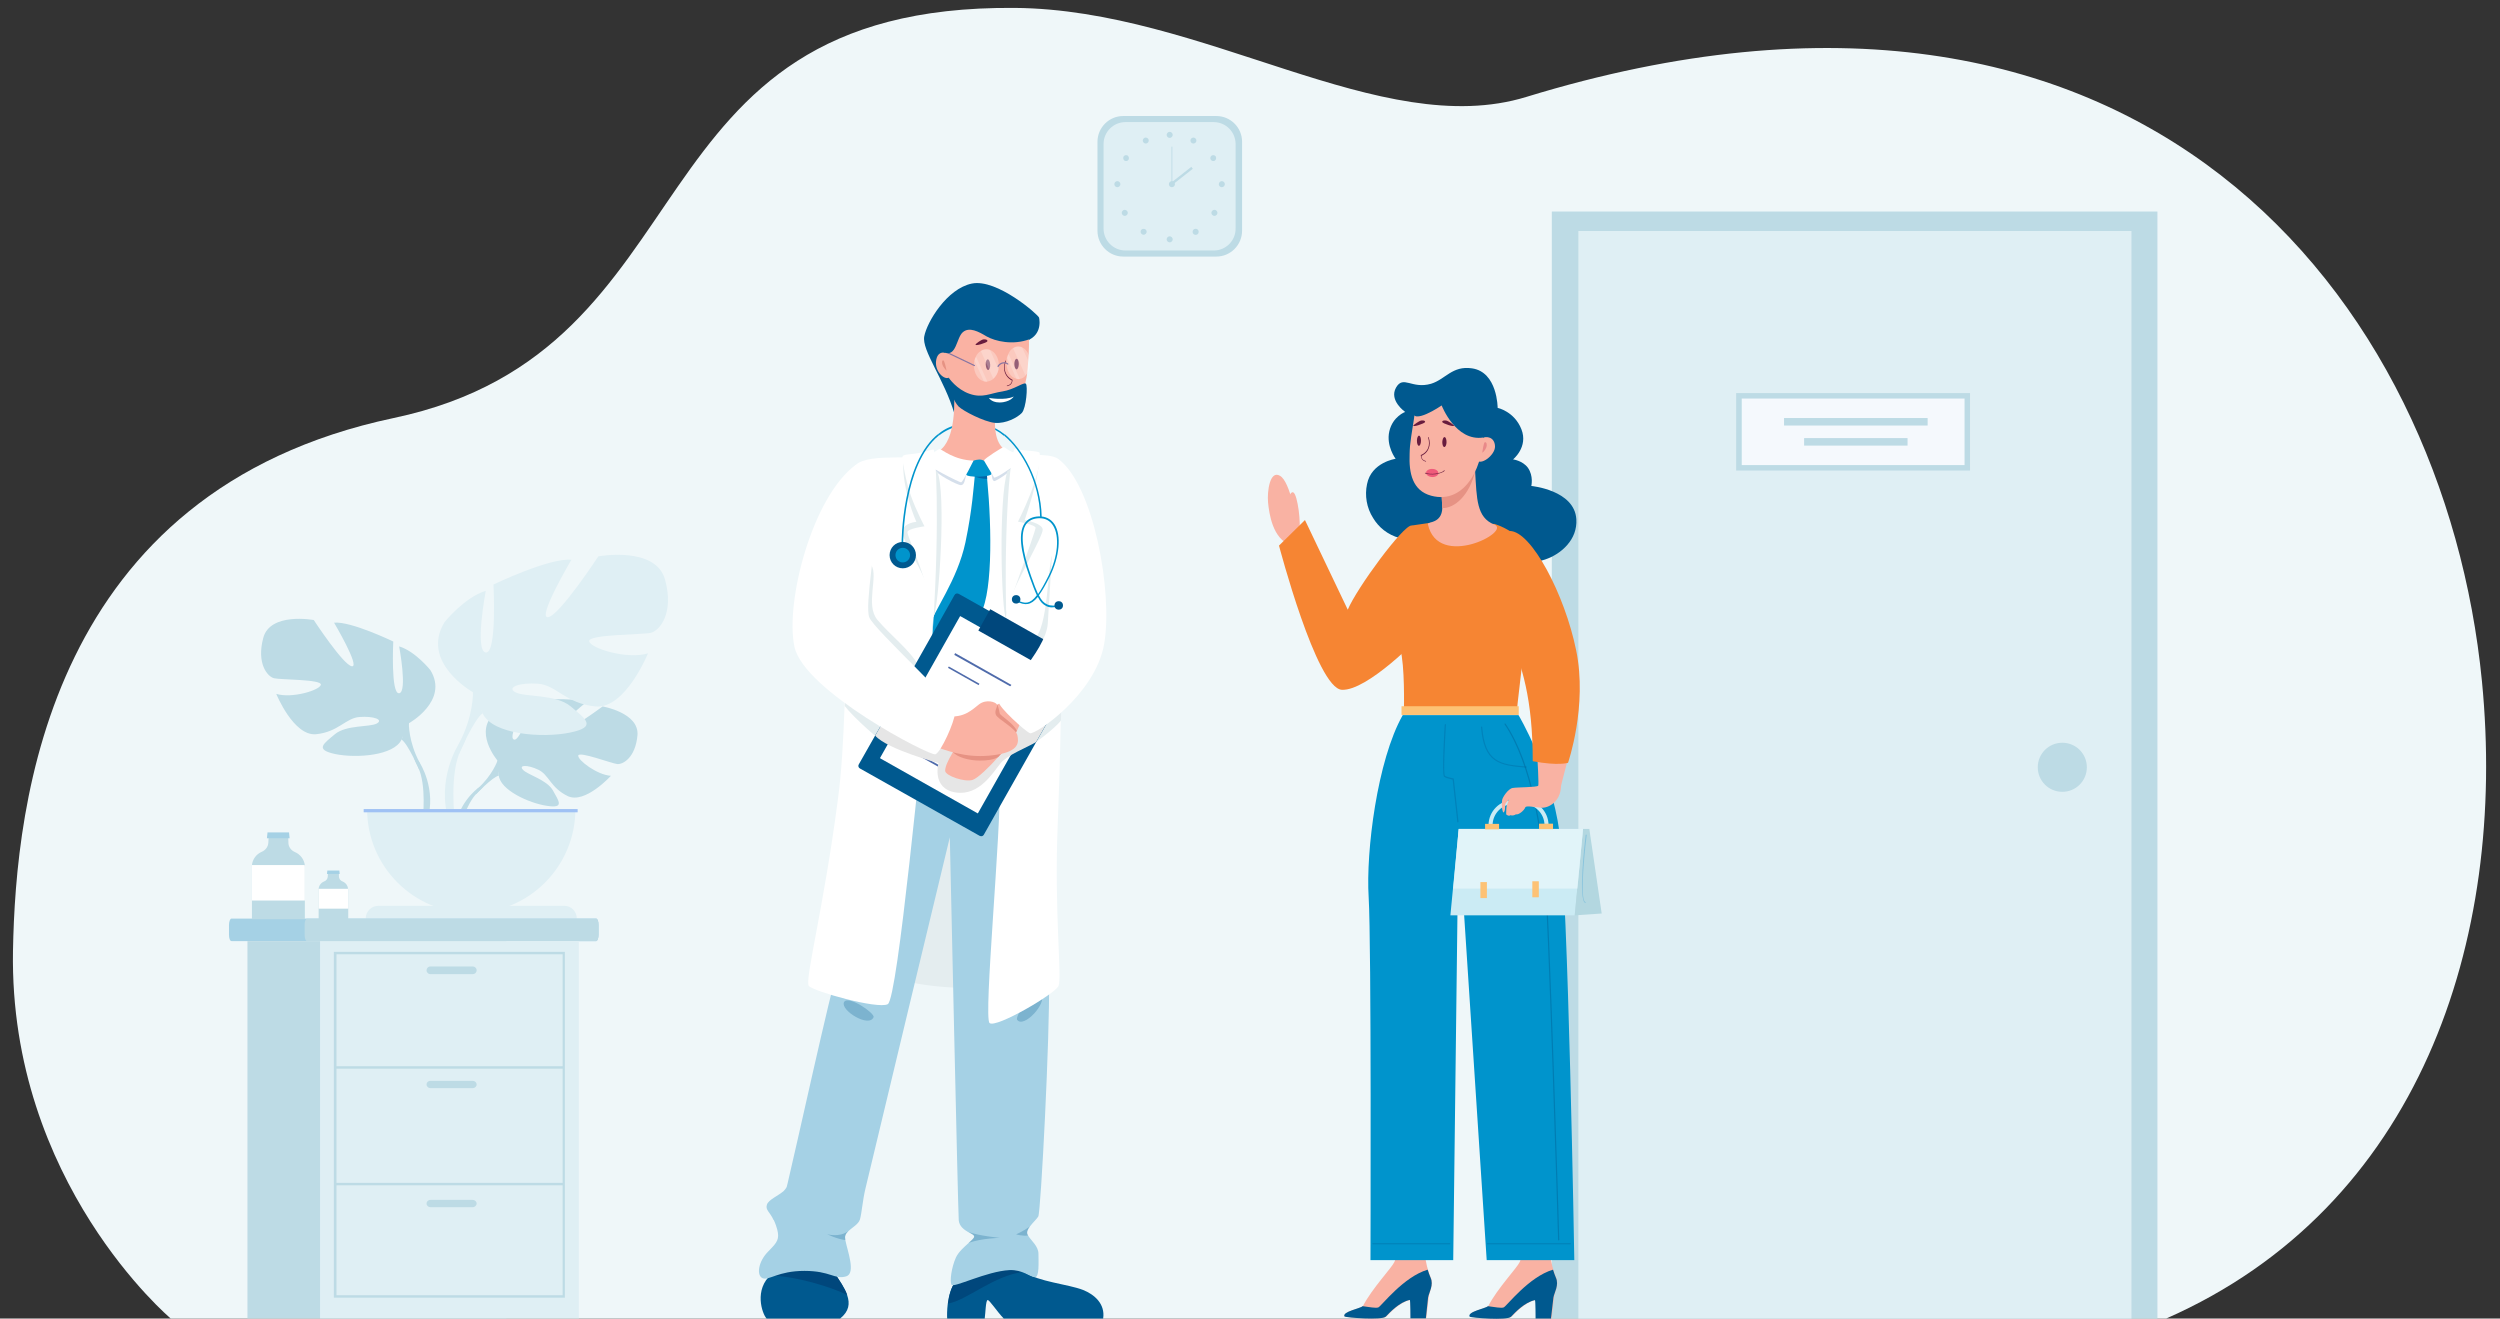 <?xml version="1.0" encoding="utf-8"?>
<!-- Generator: Adobe Illustrator 25.2.0, SVG Export Plug-In . SVG Version: 6.00 Build 0)  -->
<svg version="1.1" id="Layer_1" xmlns="http://www.w3.org/2000/svg" xmlns:xlink="http://www.w3.org/1999/xlink" x="0px" y="0px"
	 viewBox="0 0 1232.6 650.1" style="enable-background:new 0 0 1232.6 650.1;" xml:space="preserve">
<rect x="0" y="0" width="1232.6" height="650.1" fill="#333333" stroke="none"/>
<style type="text/css">
	.st0{fill:#EFF7F9;}
	.st1{fill:#BDDBE5;}
	.st2{fill:#DFEFF4;}
	.st3{fill:#9FC1F4;}
	.st4{fill:#A5D1E5;}
	.st5{fill:#FFFFFF;}
	.st6{fill:#F5F9FD;}
	.st7{fill:#F9B2A3;}
	.st8{fill:#00598F;}
	.st9{fill:#F68533;}
	.st10{fill:#FDC275;}
	.st11{fill:#0094CC;}
	.st12{opacity:0.3;fill:#00497A;enable-background:new    ;}
	.st13{opacity:0.3;fill:#00598F;enable-background:new    ;}
	.st14{fill:#CBEBF4;}
	.st15{fill:#B3D7E0;}
	.st16{opacity:0.5;fill:#5DB1DB;enable-background:new    ;}
	.st17{fill:#E1F4F9;}
	.st18{fill:#E69284;}
	.st19{fill:#681C3E;}
	.st20{fill:#F05B7B;}
	.st21{fill:#E98989;}
	.st22{fill:#FAB2A3;}
	.st23{fill:#681B3D;}
	.st24{fill:#E4EDEF;}
	.st25{fill:#1F0056;}
	.st26{fill:#00477C;}
	.st27{fill:#0464A5;}
	.st28{fill:#D5DFEB;}
	.st29{opacity:0.25;fill:#00598F;enable-background:new    ;}
	.st30{fill:#4F6BAB;}
	.st31{fill:#E6E6E6;}
	.st32{fill:#E69283;}
	.st33{opacity:0.3;fill:#FFFFFF;enable-background:new    ;}
	.st34{fill:#8575A3;}
	.st35{opacity:0.2;fill:#FFFFFF;enable-background:new    ;}
</style>
<g id="Layer_2_1_">
</g>
<g id="Layer_1_1_">
	<g>
		<path class="st0" d="M1068,650.1H84.2c0,0-79.7-67.1-77.8-181.2C7.7,396,23.9,242.1,194.1,206.1C353.7,172.4,306.4,2.3,500.2,3.9
			c93.2,0.7,180.5,65.9,252.3,43.9c303.3-93,452.8,99.9,471.2,288.1C1236.2,464,1192.7,595.2,1068,650.1z"/>
		<g>
			<path class="st1" d="M599.7,126.5h-45.9c-7,0-12.7-5.7-12.7-12.7V69.9c0-7,5.7-12.7,12.7-12.7h45.9c7,0,12.7,5.7,12.7,12.7v43.8
				C612.4,120.8,606.7,126.5,599.7,126.5z"/>
			<path class="st2" d="M598.5,123.5h-43.6c-6,0-10.8-4.9-10.8-10.8V71c0-6,4.9-10.8,10.8-10.8h43.5c6,0,10.8,4.9,10.8,10.8v41.6
				C609.3,118.6,604.4,123.5,598.5,123.5z"/>
			<g>
				<g>
					<path class="st1" d="M575.2,66.5c0-0.8,0.7-1.5,1.5-1.5s1.5,0.7,1.5,1.5s-0.7,1.5-1.5,1.5S575.2,67.3,575.2,66.5z"/>
					<path class="st1" d="M587.1,68.6c0.4-0.7,1.3-1,2-0.6s1,1.3,0.6,2c-0.4,0.7-1.3,1-2,0.6C587,70.2,586.7,69.3,587.1,68.6z"/>
					<path class="st1" d="M597.4,76.7c0.7-0.4,1.6-0.2,2,0.4c0.4,0.7,0.2,1.6-0.4,2.1c-0.7,0.4-1.6,0.2-2-0.4
						C596.5,78.1,596.7,77.2,597.4,76.7z"/>
					<path class="st1" d="M602.4,89.3c0.8,0,1.5,0.7,1.5,1.5s-0.7,1.5-1.5,1.5s-1.5-0.7-1.5-1.5C601,90,601.6,89.3,602.4,89.3z"/>
					<path class="st1" d="M599.8,103.9c0.6,0.6,0.6,1.5,0,2.1c-0.6,0.6-1.5,0.6-2.1,0s-0.6-1.5,0-2.1
						C598.3,103.3,599.3,103.3,599.8,103.9z"/>
					<circle class="st1" cx="589.5" cy="114.3" r="1.5"/>
					<path class="st1" d="M575.2,118c0-0.8,0.7-1.5,1.5-1.5s1.5,0.7,1.5,1.5s-0.7,1.5-1.5,1.5S575.2,118.8,575.2,118z"/>
				</g>
				<g>
					<path class="st1" d="M566.2,68.6c-0.4-0.7-1.3-1-2-0.6s-1,1.3-0.6,2c0.4,0.7,1.3,1,2,0.6C566.3,70.2,566.6,69.3,566.2,68.6z"/>
					<path class="st1" d="M556,76.7c-0.7-0.4-1.6-0.2-2,0.4c-0.4,0.7-0.2,1.6,0.4,2.1c0.7,0.4,1.6,0.2,2-0.4
						C556.8,78.1,556.6,77.2,556,76.7z"/>
					<path class="st1" d="M550.9,89.3c-0.8,0-1.5,0.7-1.5,1.5s0.7,1.5,1.5,1.5s1.5-0.7,1.5-1.5C552.4,90,551.7,89.3,550.9,89.3z"/>
					<path class="st1" d="M553.5,103.9c-0.6,0.6-0.6,1.5,0,2.1c0.6,0.6,1.5,0.6,2.1,0s0.6-1.5,0-2.1
						C555,103.3,554,103.3,553.5,103.9z"/>
					<path class="st1" d="M562.8,113.2c-0.6,0.6-0.6,1.5,0,2.1c0.6,0.6,1.5,0.6,2.1,0s0.6-1.5,0-2.1
						C564.3,112.7,563.3,112.7,562.8,113.2z"/>
				</g>
			</g>
			<g>
				<path class="st1" d="M576.3,90.8c0-0.8,0.7-1.5,1.5-1.5s1.5,0.7,1.5,1.5s-0.7,1.5-1.5,1.5C576.9,92.3,576.3,91.6,576.3,90.8z"/>
				<g>
					<rect x="577.6" y="72.3" class="st1" width="0.4" height="18.5"/>
				</g>
				<g>
					
						<rect x="576.3" y="86.3" transform="matrix(0.787 -0.618 0.618 0.787 70.65 378.224)" class="st1" width="12.5" height="1.2"/>
				</g>
			</g>
		</g>
		<g>
			<g>
				<path class="st1" d="M245.3,375c0,0-12.5-14.6-0.8-23.8c0,0,8.6-5.2,15.5-4.8c0,0-9.9,16.6-6.7,18.2s9.7-19.3,9.7-19.3
					s19.5-1.9,25.8,1.1c0,0-16.7,13.6-13.2,14.5s21.5-12.6,21.5-12.6s18.1,3.1,17.2,14.2c-1,11.1-7.2,14.5-10,14.2
					c-2.8-0.3-18.8-6.4-19.2-4.2s9.3,9.6,16.1,10c0,0-12.8,14.1-21.3,10c-8.5-4.1-9.2-10.5-14.5-13s-9.8-2.4-7.6,0
					c2.2,2.5,11.8,4.9,14.8,10.2c3,5.4,5.8,9-3,7.6c-8.8-1.3-23.1-7.8-23.7-15.1C245.3,375,245.3,375,245.3,375z"/>
				<g>
					<path class="st1" d="M305.5,362.8c0,0-49.3-1.9-60.2,12.2c0,0-2.4,7.2-9.8,13.8l-1.1,3.1c0,0,8.5-9,11.6-9.5
						C245.9,382.3,241.1,364.9,305.5,362.8z"/>
					<path class="st1" d="M235.5,388.7c0,0-10.6,7.8-11.3,21.8l1.9,0.2c0,0,3.4-14.5,9.5-20.1C241.7,384.9,235.5,388.7,235.5,388.7z
						"/>
				</g>
			</g>
			<g>
				<path class="st1" d="M201.6,356.6c0,0,19.9-11.1,10.6-26.2c0,0-7.4-9.3-15.4-11.7c0,0,4.2,22.5,0,23.1s-2.9-25.5-2.9-25.5
					s-20.9-10.1-29.2-9.3c0,0,13,22,8.8,21.5s-18.8-22.8-18.8-22.8s-21.5-4-24.9,8.8c-3.4,12.7,2.1,19.1,5.3,19.9
					c3.2,0.8,23.6,0.5,23.1,3.2s-14.3,6.9-22,4.5c0,0,8.5,20.9,19.6,19.9c11.1-1.1,14.6-8,21.5-8.5s11.9,1.3,8.5,3.2
					c-3.4,1.9-15.1,0.6-20.7,5.3s-10.1,7.6,0.3,9.8c10.3,2.1,28.9,0.8,32.6-7.2C201.6,356.6,201.6,356.6,201.6,356.6z"/>
				<g>
					<path class="st1" d="M139.6,318.4c0,0,55.7,18,62,38.2c0,0-0.3,9,5.3,19.4v4c0,0-5.8-13.5-9-15.4
						C197.9,364.6,210.4,347.1,139.6,318.4z"/>
					<path class="st1" d="M206.9,376c0,0,8.6,13,3.7,28.9l-2.2-0.6c0,0,2.1-17.5-2.4-26.3C201.5,369.2,206.9,376,206.9,376z"/>
				</g>
			</g>
			<g>
				<path class="st2" d="M233.2,341.3c0,0-26.2-14.7-14-34.6c0,0,9.8-12.2,20.3-15.4c0,0-5.6,29.7,0,30.4c5.6,0.7,3.8-33.5,3.8-33.5
					s27.6-13.3,38.4-12.2c0,0-17.1,29-11.5,28.3c5.6-0.7,24.8-30,24.8-30s28.3-5.2,32.9,11.5s-2.8,25.2-7,26.2s-31.1,0.7-30.4,4.2
					s18.9,9.1,29,5.9c0,0-11.2,27.6-25.9,26.2c-14.7-1.4-19.2-10.5-28.3-11.2c-9.1-0.7-15.7,1.8-11.2,4.2c4.5,2.5,19.9,0.8,27.3,7
					c7.3,6.2,13.3,10.1-0.4,12.9c-13.6,2.8-38.1,1-43-9.4C233.2,341.3,233.2,341.3,233.2,341.3z"/>
				<g>
					<path class="st2" d="M315,290.9c0,0-73.4,23.8-81.8,50.3c0,0,0.4,11.9-7,25.5v5.2c0,0,7.7-17.8,11.9-20.3
						C238.1,351.8,221.7,328.7,315,290.9z"/>
					<path class="st2" d="M226.2,366.8c0,0-11.3,17.2-4.9,38.1l2.9-0.8c0,0-2.8-23,3.1-34.6C233.3,357.9,226.2,366.8,226.2,366.8z"
						/>
				</g>
			</g>
			<path class="st2" d="M232.4,450.2c28.4,0,51.3-23,51.3-51.3H181C181,427.3,204,450.2,232.4,450.2z"/>
			<path class="st2" d="M284.4,452.9H180.3l0,0c0-3.5,2.8-6.3,6.3-6.3h91.4C281.6,446.5,284.4,449.4,284.4,452.9L284.4,452.9z"/>
			<rect x="179.3" y="398.9" class="st3" width="105.5" height="1.6"/>
		</g>
		<g>
			<path class="st4" d="M295.1,456v4.9c0,1.7-0.6,3.1-1.2,3.1H114.1c-0.7,0-1.2-1.4-1.2-3.1V456c0-1.7,0.6-3.1,1.2-3.1h179.8
				C294.6,452.9,295.1,454.3,295.1,456z"/>
			<path class="st1" d="M295.1,456v4.9c0,1.7-0.5,3.1-1.1,3.1H151.3c-0.6,0-1.1-1.4-1.1-3.1V456c0-1.7,0.5-3.1,1.1-3.1H294
				C294.6,452.9,295.1,454.3,295.1,456z"/>
			<rect x="122" y="464" class="st1" width="127.6" height="186"/>
			<rect x="157.8" y="464" class="st2" width="127.6" height="186"/>
			<g>
				<g>
					<path class="st1" d="M278.5,639.8H164.6V469.3h113.9L278.5,639.8L278.5,639.8z M165.9,638.6h111.5V470.5H165.9V638.6z"/>
				</g>
				<g>
					<rect x="165.2" y="525.7" class="st1" width="112.7" height="1.2"/>
				</g>
				<g>
					<rect x="165.2" y="583.2" class="st1" width="112.7" height="1.2"/>
				</g>
				<path class="st1" d="M233.1,480.3h-20.9c-1,0-1.9-0.8-1.9-1.9l0,0c0-1,0.8-1.9,1.9-1.9h20.9c1,0,1.9,0.8,1.9,1.9l0,0
					C235,479.5,234.1,480.3,233.1,480.3z"/>
				<path class="st1" d="M233.1,536.5h-20.9c-1,0-1.9-0.8-1.9-1.8l0,0c0-1,0.8-1.8,1.9-1.8h20.9c1,0,1.9,0.8,1.9,1.8l0,0
					C235,535.7,234.1,536.5,233.1,536.5z"/>
				<path class="st1" d="M233.1,595.2h-20.9c-1,0-1.9-0.8-1.9-1.8l0,0c0-1,0.8-1.8,1.9-1.8h20.9c1,0,1.9,0.8,1.9,1.8l0,0
					C235,594.3,234.1,595.2,233.1,595.2z"/>
			</g>
		</g>
		<g>
			<path class="st1" d="M150.3,427.3v25.9h-26.1v-25.9c0-0.2,0-0.5,0-0.7c0.3-3,2.2-5.5,4.8-6.6c1.9-0.8,3.2-2.5,3.3-4.5l0.2-3.7
				h9.6l0.1,3.7c0,2,1.3,3.8,3.2,4.6c2.6,1.1,4.6,3.6,4.9,6.6C150.2,426.8,150.3,427.1,150.3,427.3z"/>
			<polygon class="st4" points="142.8,413.3 131.6,413.3 131.9,410.4 142.5,410.4 			"/>
			<path class="st5" d="M150.3,427.3V444h-26.1v-16.8c0-0.2,0-0.5,0-0.7h26C150.2,426.8,150.3,427.1,150.3,427.3z"/>
		</g>
		<g>
			<path class="st1" d="M171.7,438.7v14.5h-14.6v-14.5c0-0.1,0-0.3,0-0.4c0.1-1.7,1.2-3.1,2.7-3.7c1.1-0.4,1.8-1.4,1.8-2.5l0.1-2.1
				h5.4l0,2.1c0,1.1,0.7,2.1,1.8,2.5c1.5,0.6,2.6,2,2.7,3.7C171.7,438.4,171.7,438.6,171.7,438.7z"/>
			<polygon class="st4" points="167.5,430.9 161.2,430.9 161.4,429.2 167.3,429.2 			"/>
			<path class="st5" d="M171.7,438.7v9.3h-14.6v-9.4c0-0.1,0-0.3,0-0.4h14.5C171.7,438.4,171.7,438.6,171.7,438.7z"/>
		</g>
		<g>
			<rect x="765.1" y="104.3" class="st1" width="298.6" height="545.8"/>
			<rect x="778.2" y="113.9" class="st2" width="272.7" height="536.2"/>
			<path class="st1" d="M1004.7,378.3c0-6.7,5.4-12.1,12.1-12.1s12.1,5.4,12.1,12.1s-5.4,12.1-12.1,12.1
				C1010.1,390.4,1004.7,385,1004.7,378.3z"/>
			<g>
				<rect x="858.7" y="195.1" class="st6" width="112.6" height="35.5"/>
				<rect x="879.6" y="206.1" class="st1" width="70.8" height="3.7"/>
				<rect x="889.5" y="216" class="st1" width="51" height="3.7"/>
			</g>
		</g>
		<g>
			<path class="st1" d="M971.3,232H856v-38.2h115.3L971.3,232L971.3,232z M858.7,229.3h109.9v-32.8H858.7V229.3z"/>
		</g>
	</g>
	<g>
		<g>
			<path class="st7" d="M640.5,262.4c1.1-4-0.7-18.4-2.8-19.6c-2.1-1.3-4.1,8.2-3.1,10.9C635.5,256.3,640.5,262.4,640.5,262.4z"/>
			<path class="st7" d="M640.5,262.4c-1.3-6-4.3-24.9-9.4-27.8c-5-3-6.4,7.7-5.9,13.1c0.5,5.4,2.3,18.2,11.2,21
				S640.5,262.4,640.5,262.4z"/>
		</g>
		<g>
			<path class="st8" d="M677,255.4C677,255.4,677,255.4,677,255.4c2.7,4.5,7,8.2,13.1,9.9c0,0,48.6,8.1,59.6,11.2
				c7.3,2.1,17.3-1.2,23-7.8c3-3.4,4.8-7.7,4.5-12.7c-0.9-14.4-22.2-16.4-22.2-16.4s1.2-4.9-1.7-9c-2.6-3.5-7.3-4.1-7.3-4.1
				s7.6-6.1,4.1-14.9s-11.7-10.5-11.7-10.5s0-17.7-12.7-19.5c-9.7-1.4-13,5.4-20.1,7.6c-9.6,2.8-13.7-4.4-17.3,1.9
				c-3.6,6.4,4.5,12,4.5,12s-6.1,2.2-7.8,9.5c-1.7,7.3,3.1,13.6,3.1,13.6s-12,1.7-14.1,12.5C672.8,244.3,673.8,250.4,677,255.4z"/>
			<g>
				<g>
					<path class="st9" d="M643.4,256.4l21.1,44.2c4.4-10.6,27.5-42,31.5-41.5c4,0.5,14.6,42.3,14.6,42.3s-5.9,6.9-8.4,10
						c-2.5,3.1-28.1,29.3-40.6,28.7S630.6,269,630.6,269L643.4,256.4z"/>
				</g>
			</g>
			<g>
				<g>
					<path class="st7" d="M705.4,629.8c-1.7-3.7-3.6-10.7-3.1-20.8c0.5-3.8,1.1-8.5,1.8-14c0.3-2.7,0.7-5.6,1.1-8.6l-16.9,4.8
						c0.3,3.3,0.6,6.3,0.8,9.1c0.5,6,0.4,12-0.6,17.8c-0.3,1.8-0.6,3.3-1,4.1c-1.3,2.9-11,13-15.5,21.7c-0.4,1-10.4,2.8-8.9,5.2
						c0.9,0.5,18.4,2,20.4,0c2-2,6.6-7,11.8-8.2c0.3,0.1,0.3,9.1,0.3,9.1l7.6,0c0,0,0.9-8,1.2-10.4
						C704.5,637.2,707.1,633.5,705.4,629.8z"/>
				</g>
				<g>
					<path class="st8" d="M671.8,644c3.2,0.4,6.6,1.1,7.8,0.6c1.6-0.8,12.4-15.1,24.3-18.6c0.5,1.5,0.9,2.8,1.4,3.9
						c1.7,3.7-0.8,7.4-1.2,9.8C703.9,642,703,650,703,650l-7.6,0c0,0,0-9-0.3-9.1c-5.2,1.1-9.9,6.2-11.8,8.2c-2,2-19.5,0.5-20.4,0
						C661.5,646.7,670.9,645.1,671.8,644z"/>
				</g>
			</g>
			<g>
				<g>
					<path class="st7" d="M767.2,629.8c-1.7-3.7-3.6-10.7-3.1-20.8c0.5-3.8,1.1-8.5,1.8-14c0.3-2.7,0.7-5.6,1.1-8.6l-16.9,4.8
						c0.3,3.3,0.6,6.3,0.8,9.1c0.5,6,0.4,12-0.6,17.8c-0.3,1.8-0.6,3.3-1,4.1c-1.3,2.9-11,13-15.5,21.7c-0.4,1-10.4,2.8-8.9,5.2
						c0.9,0.5,18.4,2,20.4,0c2-2,6.6-7,11.8-8.2c0.3,0.1,0.3,9.1,0.3,9.1l7.6,0c0,0,0.9-8,1.2-10.4
						C766.3,637.2,768.9,633.5,767.2,629.8z"/>
				</g>
				<g>
					<path class="st8" d="M733.6,644c3.2,0.4,6.6,1.1,7.8,0.6c1.6-0.8,12.4-15.1,24.3-18.6c0.5,1.5,0.9,2.8,1.4,3.9
						c1.7,3.7-0.8,7.4-1.2,9.8c-0.3,2.4-1.2,10.4-1.2,10.4l-7.6,0c0,0,0-9-0.3-9.1c-5.2,1.1-9.9,6.2-11.8,8.2c-2,2-19.5,0.5-20.4,0
						C723.2,646.7,732.6,645.1,733.6,644z"/>
				</g>
			</g>
			<g>
				<path class="st9" d="M706.9,257.5l-10.8,1.6c-1.4,14.9-14.8,30.8-15.5,39.1c-0.7,8.2,7.3,13.3,9.8,21.8c2.3,8,1.8,29.3,1.8,29.3
					H748c0-2.1,7.7-61.2,6.3-73.7c-1.4-12.6-17.5-17.3-17.5-17.3S720.4,259.5,706.9,257.5z"/>
			</g>
			<g>
				<rect x="691" y="348.2" class="st10" width="57.8" height="4.3"/>
			</g>
			<g>
				<path class="st11" d="M691.6,352.6c-12.6,22.2-18.2,67.4-16.8,89.7s0.9,179,0.9,179h40.8l2.6-212.6L733,621.3h43.2
					c0,0-3-179.9-7.3-211s-20.2-57.7-20.2-57.7L691.6,352.6L691.6,352.6z"/>
			</g>
			<g>
				<g>
					<path class="st12" d="M768.5,611.6c-0.2,0-0.3-0.1-0.3-0.3c0-1.6-5-163.8-6.8-181.9l0-0.4c-1.8-17.9-6-51.7-19.6-71.9
						c-0.1-0.1,0-0.3,0.1-0.4s0.3,0,0.4,0.1c13.7,20.2,17.9,54.2,19.7,72.1l0,0.4c1.8,18.1,6.8,180.3,6.8,181.9
						C768.8,611.5,768.6,611.6,768.5,611.6C768.5,611.6,768.5,611.6,768.5,611.6z"/>
				</g>
			</g>
			<g>
				<g>
					<path class="st13" d="M774.2,613.5h-40.9c-0.2,0-0.3-0.1-0.3-0.3s0.1-0.3,0.3-0.3h40.9c0.2,0,0.3,0.1,0.3,0.3
						C774.5,613.3,774.3,613.5,774.2,613.5z"/>
				</g>
			</g>
			<g>
				<g>
					<path class="st13" d="M714.8,613.5h-37.9c-0.2,0-0.3-0.1-0.3-0.3s0.1-0.3,0.3-0.3h37.9c0.2,0,0.3,0.1,0.3,0.3
						C715.1,613.3,714.9,613.5,714.8,613.5z"/>
				</g>
			</g>
			<g>
				<g>
					<path class="st13" d="M718.8,405.5c-0.2,0-0.3-0.1-0.3-0.3l-2.3-20.8c-0.8-0.2-3.4-0.8-4.2-1.4c-1.3-1,0.3-25.3,0.3-25.7
						c0-0.2,0.2-0.3,0.3-0.3c0.2,0,0.3,0.1,0.3,0.3c-0.5,9.1-1.3,24-0.5,25.2c0.7,0.5,3.2,1.1,4.2,1.3c0.1,0,0.2,0.1,0.2,0.2l2.3,21
						C719.1,405.3,719,405.5,718.8,405.5C718.8,405.5,718.8,405.5,718.8,405.5z"/>
				</g>
			</g>
			<g>
				<g>
					<path class="st13" d="M752.4,378.5C752.4,378.5,752.4,378.5,752.4,378.5c-13.3-1.1-20.8-2.4-22.2-20c0-0.2,0.1-0.3,0.3-0.3
						c0.2,0,0.3,0.1,0.3,0.3c1.4,17.3,8.7,18.4,21.7,19.4c0.2,0,0.3,0.1,0.3,0.3C752.7,378.4,752.5,378.5,752.4,378.5z"/>
				</g>
			</g>
			<g>
				<g>
					<polygon class="st14" points="776.4,451.3 715.1,451.3 719.2,408.7 780.5,408.7 					"/>
				</g>
				<g>
					<polygon class="st15" points="780.5,408.7 783.6,408.7 789.7,450.4 776.4,451.3 					"/>
				</g>
				<g>
					<g>
						<path class="st16" d="M781.6,445.2C781.6,445.2,781.6,445.2,781.6,445.2c-3.6-1.3-0.2-30.2,0.2-33.5c0-0.1,0.1-0.2,0.3-0.2
							c0.1,0,0.2,0.1,0.2,0.3c-1.6,12.8-3.1,32.1-0.7,32.9c0.1,0,0.2,0.2,0.2,0.3C781.8,445.1,781.7,445.2,781.6,445.2z"/>
					</g>
				</g>
				<g>
					<polygon class="st17" points="719.2,408.7 716.5,438.1 777.7,438.1 780.5,408.7 					"/>
				</g>
				<g>
					<rect x="729.9" y="434.9" class="st10" width="3.2" height="7.9"/>
				</g>
				<g>
					<rect x="755.5" y="434.5" class="st10" width="3.2" height="7.9"/>
				</g>
				<g>
					<g>
						<path class="st14" d="M762.5,408.3c-0.6,0-1-0.5-1-1v-0.4c0-5.8-4.7-10.5-10.5-10.5h-4.6c-5.8,0-10.5,4.7-10.5,10.5
							c0,0.6-0.5,1-1,1c-0.6,0-1-0.5-1-1c0-6.9,5.6-12.5,12.5-12.5h4.6c6.9,0,12.5,5.6,12.5,12.5v0.4
							C763.6,407.9,763.1,408.3,762.5,408.3z"/>
					</g>
				</g>
				<g>
					<rect x="732.2" y="406.2" class="st10" width="6.9" height="2.7"/>
				</g>
				<g>
					<rect x="758.8" y="406.1" class="st10" width="6.9" height="2.7"/>
				</g>
			</g>
			<g>
				<g>
					<g>
						<path class="st7" d="M772.2,309.9c0,0,5.8,19.1,5.4,35.9c-0.3,16.8-8,39.9-8,42.3c-0.3,7-6.1,10.7-10.3,10.1
							c-4.2-0.5-6.9-1-7.3-0.1c-0.5,1.5-3.3,3.8-4.6,3.4c-1.6,1-2.6,0.4-2.6,0.4c-1.1,0.8-2.2-0.4-2.2-0.4s0-3.6,0.3-4.3
							s1.1-3,1.1-3s-1.8,1.7-1.9,2.5s0.2,3.7-1,3.9c-0.9-2.6-0.6-4.9-0.5-6.1c0.1-1.2,2.9-5.6,5.2-6c2.4-0.4,11.9-0.3,12.6-1.1
							c0.7-0.9-2.2-43.2-3-47.1c-0.8-3.9-8.7-26.5-8.7-26.5L772.2,309.9z"/>
					</g>
				</g>
				<g>
					<path class="st9" d="M744.4,261.8c-13,9.3-7,34.9-0.5,50.7s11.8,32,11.8,62.8c12.6,2.4,17.4,0.8,17.4,0.8s9.7-28,4-55.5
						C771.5,293.1,755,261.8,744.4,261.8z"/>
				</g>
			</g>
			<g>
				<path class="st7" d="M736.7,258.6c-8.7-3.4-8.6-12.7-9.4-26.2c0-0.4-0.1-0.8-0.1-1.2c0,0-15.9-2.5-16.6,9.4l0.5,9.9
					c-0.2,7.7-7.4,6.7-7.1,7.9C708.9,281.1,745.7,262,736.7,258.6z"/>
				<path class="st18" d="M710.6,240.6l0.5,9.9c6,0.2,13.4-6.2,16.2-18.1c0,0-8.4,1.6-12.4,4C713.7,237.2,712,238.7,710.6,240.6z"/>
				<path class="st7" d="M705.6,244.4c17.3,4.7,26.7-16,25.5-32.4c-1.2-16.3-20.2-17.1-25.1-15.6c-4.9,1.5-8.4,6.6-8.4,6.6
					c-0.5,4.8-1.8,10.9-2.4,16.9c-0.1,1.3-0.2,2.7-0.2,4C694.6,233.3,696.4,241.9,705.6,244.4z"/>
				<g>
					<path class="st19" d="M703,227.6c0.1,0,0.1-0.1,0.1-0.1c0-0.1,0-0.2-0.1-0.2c-2.1-0.5-2.2-2.1-2.1-2.6c0.5-0.2,2.6-1.2,3.5-3.6
						c0.7-1.6,0.7-3.4,0-5.5c0-0.1-0.1-0.1-0.2-0.1c-0.1,0-0.1,0.1-0.1,0.2c0.6,1.9,0.6,3.7,0,5.2c-1,2.5-3.4,3.4-3.5,3.4l-0.1,0
						l0,0.1C700.6,224.5,700.3,227,703,227.6C702.9,227.6,703,227.6,703,227.6z"/>
				</g>
				<path class="st19" d="M711.1,217.9c0,1.4,0.4,2.5,1,2.5s1.1-1.1,1.1-2.4c0-1.4-0.4-2.5-1-2.5S711.2,216.6,711.1,217.9z"/>
				<path class="st19" d="M700.6,217.3c0,1.4-0.5,2.5-1,2.5c-0.6,0-1-1.1-1-2.5c0-1.4,0.5-2.5,1-2.5
					C700.2,214.8,700.6,215.9,700.6,217.3z"/>
				<path class="st19" d="M716.9,209.8c0.4,1-5.6-1-5.8-1.7c-0.2-0.6,0.6-0.9,1.7-0.8C714.1,207.4,716.8,209.6,716.9,209.8z"/>
				<path class="st19" d="M696.8,209.8c-0.4,1,5.6-1,5.8-1.7c0.2-0.6-0.6-0.9-1.7-0.8C699.7,207.4,696.9,209.6,696.8,209.8z"/>
				<path class="st20" d="M709.2,233.3c0,1.1-1.5,2-3.1,1.9c-1.7-0.1-3-1-3-2.1c0-1.1,1.5-2,3.1-1.9
					C707.9,231.2,709.2,232.2,709.2,233.3z"/>
				<g>
					<path class="st19" d="M707.9,233.8c-2,0.2-4,0.1-5.3-0.4c-0.1-0.1-0.1-0.1-0.1-0.2c0.1-0.1,0.2-0.1,0.3-0.1
						c2.3,1.1,7.9,0.4,9.1-1.1c0.1-0.1,0.2-0.1,0.3-0.1c0.1,0.1,0.1,0.2,0.1,0.2C711.6,232.9,709.8,233.5,707.9,233.8z"/>
				</g>
				<path class="st7" d="M730.4,216.1c2.6-1.3,6.5-0.6,6.7,3.9s-7.7,10.2-9.1,6.4C726.5,222.4,730.4,216.1,730.4,216.1z"/>
				<path class="st8" d="M731.4,215.7c-13.7,2.2-20.6-15.8-20.6-15.8s-15,10.3-14.2,2.5c0.7-7.1,13-16,25.2-9.9
					c12.2,6.1,14.3,13,13.6,16.4C734.6,212.4,731.4,215.7,731.4,215.7z"/>
				<path class="st21" d="M730.8,223.2c0.2-0.7,0.6-5.2,1.4-5.2s1.1,1.4,0.6,2.6C732,222.6,730.8,223.2,730.8,223.2z"/>
			</g>
		</g>
	</g>
	<g>
		<path class="st8" d="M470.6,204.1c-4.9-16.9-16.3-31.4-14.9-38.3c1.3-6.9,11.1-23.5,23.5-26c12.4-2.5,32.7,15.4,33.1,16.8
			c0.3,1.3,2,10.9-10.2,12.4s-20.8-9.4-26.5-5.4c-5.7,4-0.3,20.1,0.7,27C477.1,197.5,470.6,204.1,470.6,204.1z"/>
		<path class="st22" d="M468.4,188.8c1.6,5.6,6.7,8.7,13.4,10c6.7,1.3,19.2,1.9,22.5-5.8c0.8-1.8,1.3-4.2,1.8-6.8
			c0.3-1.6,0.5-3.2,0.6-4.9c0.8-7.7,0.8-16.1,0.3-18.7c0,0-28.4-7.6-36.2-1.3C463,167.5,466.9,183.2,468.4,188.8z"/>
		<g>
			<path class="st23" d="M496.5,190.4c-0.1,0-0.1-0.1-0.1-0.1c0-0.1,0-0.2,0.1-0.2c2.2-0.4,2.4-2.1,2.4-2.5c-0.5-0.2-2.6-1.4-3.5-4
				c-0.6-1.7-0.5-3.6,0.3-5.7c0-0.1,0.1-0.1,0.2-0.1c0.1,0,0.1,0.1,0.1,0.2c-0.8,2-0.9,3.8-0.3,5.4c0.9,2.7,3.4,3.8,3.4,3.8l0.1,0
				l0,0.1C499.2,187.4,499.3,190,496.5,190.4C496.5,190.4,496.5,190.4,496.5,190.4z"/>
		</g>
		<path class="st23" d="M488.2,179.8c0.1,1.4-0.4,2.6-1,2.6c-0.6,0-1.1-1.1-1.2-2.6s0.4-2.6,1-2.6
			C487.6,177.2,488.1,178.3,488.2,179.8z"/>
		<path class="st23" d="M502.3,179.5c0,1.4-0.5,2.6-1.1,2.6c-0.6,0-1.1-1.2-1.1-2.6s0.5-2.6,1.1-2.6
			C501.9,176.9,502.3,178,502.3,179.5z"/>
		<path class="st23" d="M481,169.8c-0.5,1.1,5.5-0.8,5.8-1.5c0.2-0.7-0.5-1-1.7-1S481.1,169.5,481,169.8z"/>
		<path class="st11" d="M487,210.4c0-0.2,0.2-0.3,0.5-0.3c2.3,0.4,5,1.8,7.6,3.9c0,0.3,0,0.6-0.1,0.9c-2.7-2.3-5.4-3.7-7.7-4
			C487.2,210.8,487,210.6,487,210.4z"/>
		<path class="st11" d="M473.3,209.2c0.2-0.1,0.4,0.1,0.5,0.3c0,0.2-0.1,0.4-0.3,0.5c-4.1,0.7-7.5,2.4-10.5,4.7c0-0.3,0-0.6,0-1
			C465.8,211.4,469.3,209.8,473.3,209.2z"/>
		<path class="st22" d="M480.5,236.4c13.4,0,28.6-12.7,21.9-12.7c-5.5,0-10.2-2.4-11.5-10.5c-0.3-1.8-0.4-3.9-0.4-6.2
			c0-1.2,0-2.2-0.4-3.1c-2.6-10-19.7-9.4-19.7-9.4c0.4,7.8,0,28-11.2,29.1C448.1,224.6,467.1,236.4,480.5,236.4z"/>
		<path class="st22" d="M469.1,176.3c-0.6-2.1-6.4-4.8-7.5,1.1s4.5,10.6,6.6,8.5C470.3,183.8,469.1,176.3,469.1,176.3z"/>
		<path class="st24" d="M483.4,487c-25.1,0.9-43.9-4.5-43.9-5.8c0-1.3,21-81,29.1-79.2C476.7,403.8,483.4,487,483.4,487z"/>
		<path class="st8" d="M467,650.1h18.5c0.4-2.9,0.5-8.8,1.4-9.1c0.8-0.4,4.5,5.5,8,9.1h49c1.1-7.3-4.4-11.9-9.9-14.1
			c-7.5-2.9-22-4-29.1-8.9c-0.2,0-0.3-0.2-0.4-0.3c-0.8-0.5-1.5-1.2-2-1.9c0,0-0.2-1.9-2.2-2.5c-0.9-0.3-6.9,0.9-13.3,2.7
			c-6.8,2-14.1,4.7-16.1,7.1c-2,2.5-3.1,6.7-3.6,10.5C466.9,645.9,466.9,648.7,467,650.1z"/>
		<path class="st25" d="M410.9,626.8c0.2,0.2,0.3,0.4,0.4,0.6c0.4,0.1,0.6,0.2,0.8,0.2L410.9,626.8z"/>
		<path class="st8" d="M377.8,649.9l0.2,0.2h36.2c4.5-3.6,4.9-7.4,3.5-11.5c-1.2-3.5-3.8-7.2-6.4-11.1c-2.1-0.6-7.8-2.1-13.9-2.6
			c0,0,0,0,0,0c-6.2-0.5-13-0.1-17,3.3C371.6,635.8,375.8,647.6,377.8,649.9z"/>
		<path class="st26" d="M467.4,642.7c9.1-1.4,22.5-13.9,37.6-15.7c0.1,0,0.2,0,0.2,0c0,0-0.2-0.1-0.6-0.3c-1.9-0.6-8-2.3-17.5-1.7
			c-6.8,2-14.1,4.7-16.1,7.1C469,634.6,467.9,638.9,467.4,642.7z"/>
		<path class="st26" d="M380.3,629c11.5,0,30.4,5.8,37.4,9.5c-1.2-3.5-3.8-7.2-6.4-11.1c-2.1-0.6-7.8-2.1-13.9-2.6c0,0,0,0,0,0
			C388.9,626.4,380.3,629,380.3,629z"/>
		<path class="st4" d="M376,630.2c3.1,1.3,7.6-3.6,20.6-3.6c13,0,14.8,4.4,20.6,2.7c4.9-1.5,0.6-12.6-0.4-17.8c-0.2-1-0.2-1.8,0-2.3
			c0.2-0.8,0.8-1.5,1.4-2.1c1.9-1.9,5.1-3.5,5.8-5.9c0.9-3.2,1.3-9.4,2.7-15.2c1.3-5.8,41.6-173.2,41.6-173.2s4,183.5,4.4,188.9
			c0.3,3,2.7,4.6,4.7,5.8c0,0,0,0,0.1,0c1.5,0.9,2.8,1.4,2.8,2.2c0,0.8-1.2,1.8-2.8,3.2c-2.1,1.9-4.9,4.3-6.2,7.1
			c-2.2,4.9-3.1,11.7-2.2,13.4c0.9,1.8,17.2-6.6,28.6-7.2c6.4-0.3,10.4,3.5,12.6,3.5c2.2,0,1.7-7.5,1.7-11.5c0-3.8-3.6-6.5-5.1-9
			c-0.1-0.2-0.2-0.3-0.3-0.4c-0.6-1.1,0-2.6,1.1-4c0,0,0,0,0,0c1.4-1.9,3.4-3.7,4.2-5c1.3-2.2,5.8-90.3,5.3-115.9
			c0,0-10.3-95.3-13.9-106.5c-3.6-11.2-31.3-15.2-49.7-8.9c-18.3,6.2-37.6,102-40.7,110.1c-2.9,7.5-21,90.1-24.5,104.5
			c-0.3,1.1-0.4,1.8-0.5,2c-0.3,0.8-0.9,1.4-1.5,2.1c-2.7,2.4-7.6,4.3-8.3,6.8c-0.8,2.6,1.4,3.4,3.3,7.5c0,0,0,0,0.1,0
			c0.4,0.8,0.7,1.7,1.1,2.7c1.9,5.6,1.2,7.5-1.9,10.8c-0.6,0.6-1.3,1.4-2.1,2.2C373.8,622.1,372.9,628.9,376,630.2z"/>
		<path class="st5" d="M501.8,229.2c-7.4-2-19.5-3-29.5,0c-10.1,3-14.4-4.4-15.8-1.7c-1.3,2.7-8.4,87.3,2.4,93.6
			c10.7,6.4,47.7,2.4,47.7-16.8C506.5,285.3,501.8,229.2,501.8,229.2z"/>
		<path class="st11" d="M482.3,304.3c7.2-8.3,6.8-43.3,4.4-68.2c0-0.9-0.1-1.7-0.2-2.5c0,0-5-2.8-5.7-0.5c0,0.3-0.2,0.8-0.2,1.3v0.1
			c0,0.1,0,0.2,0,0.3c-0.5,4.5-1.2,16.4-4.6,32.6c-4,18.8-15.5,33.4-18.3,42.5C454.8,318.9,474.9,312.8,482.3,304.3z"/>
		<path class="st27" d="M480.4,234.6c0,0.1,0,0.1,0.1,0.2c0.6,0.5,3.9,1.4,6.2,1.3c0-0.9-0.1-1.7-0.2-2.5c-1.1-0.4-5.2,0.3-5.9,0.9
			v0.1C480.5,234.5,480.4,234.6,480.4,234.6z"/>
		<path class="st11" d="M480,227.1c1.9-0.6,3.6-0.8,5,0c1.4,0.8,4.6,4.8,4,6.5c-0.6,1.7-12.2,2-12.8,0.3
			C475.8,232.2,479.3,227.3,480,227.1z"/>
		<path class="st28" d="M488.8,233.2c0.2,0.6,0.2,3.6,1.3,4c0.8,0.3,8.1-4.7,8.7-5.8c0.6-1.1,0.1-3.5-1.4-3.5
			C495.9,227.9,488.8,233.2,488.8,233.2z"/>
		<path class="st5" d="M500.9,223.2c-2.9-0.1-5.4-2.8-6-2.8s-9.9,5.9-9.7,6.6c0.2,0.8,4.5,7.6,4.9,8.4c0.4,0.8,8.6-4.6,11.2-6.8
			S500.9,223.2,500.9,223.2z"/>
		<path class="st28" d="M476.4,233.9c-0.7,2.9-0.9,5.1-2.5,5.3c-1.7,0.2-12.8-5.8-13.2-7.8C460.2,229.4,476.4,233.9,476.4,233.9z"/>
		<path class="st5" d="M480,227.1c-9.5-0.2-15.6-5.5-16.6-5.7s-7.4,4.9-7.5,6.3c-0.1,1.4,17.3,10.3,18,10.1
			C474.8,237.6,480,227.1,480,227.1z"/>
		<path class="st24" d="M462.1,232.6c4.5,9.7,0.9,66.4-1.8,71.3s0.2-50.1-0.1-55.5c-0.3-5.4,0.5-16.5,0.5-16.5L462.1,232.6z"/>
		<path class="st24" d="M496.7,232.3c-4.5,13.5-3,70-0.6,72.9c2.4,2.9,4.3-27.3,4.2-33.4s-1.1-41.9-1.7-41
			C498,231.6,496.7,232.3,496.7,232.3z"/>
		<path class="st29" d="M501.5,502.8c3.2,4.5,15.1-8.5,11.8-12.4C510,486.5,500.2,501.1,501.5,502.8z"/>
		<path class="st5" d="M487.9,504.4c3.1,2.7,32.2-14.3,34-18.3c1.8-4-2.2-36.7-0.4-79.6c0.5-11.8,1.1-30.3,1.5-51.2
			c0-2.4,0.1-4.8,0.2-7.2c1.2-54.2,1.7-119.9-1.7-122c-4.9-3.1-18.3-0.9-20.6-2.9c0,0-8.9,137.2-8,161.8
			C493.7,409.6,484.8,501.8,487.9,504.4z"/>
		<path class="st29" d="M430.7,501.5c-2.2,5.4-16.3-3.3-14.6-7.3C417.8,490.2,431.5,499.6,430.7,501.5z"/>
		<path class="st5" d="M398.8,486.1c2.2,2.7,34,11.6,38.9,9c5-2.7,16.6-128.9,20.6-162c4-33.1,0.9-109.6,0.9-109.6
			c-4.9,4.4-30.2-0.9-37.4,5.8c-5.3,5-3.6,63.7-5.3,115.7c0,1.1,0,2.1-0.1,3.1c-0.6,17-1.5,33.1-3.3,46.2
			C406,448.5,396.6,483.4,398.8,486.1z"/>
		<path class="st24" d="M445.4,227.4c-0.8,13.9,6.4,29.9,6.4,29.9s-5.4,0.3-6.9,4c-1.5,3.7,12,22,13.4,31.7
			c1.3,9.7,1.3-31.2-1.5-41.8C454,240.8,445.4,227.4,445.4,227.4z"/>
		<path class="st24" d="M511.9,227.8c1,6.4-6.7,28.6-6.7,28.6s8.7,1.5,8.9,4.7c0.2,3.2-13.5,26.5-15.7,33.7
			c-2.2,7.2,3.3-55.5,4.8-60.1C504.7,229.9,511.9,227.8,511.9,227.8z"/>
		<path class="st5" d="M460,309.2c3.5-53.9,1.3-87.3,0.3-87.5c-1-0.2-2.7,0.8-7.5,1.7s-7.9,0.3-7.9,2.2c0,1.9,1.7,11.8,4.2,18.8
			c2.5,7.1,6.7,15.1,6.7,15.1s-8.4,1.1-8.4,2.9s5.6,13.9,9,25.7C459.7,300,460,309.2,460,309.2z"/>
		<path class="st24" d="M416.5,348.1c4.3,5.7,18.6,18.3,19.5,17.9c1-0.6,1.3-8.9-3-14.3c-8.7-10.9-14.1-8.7-16.4-6.7
			C416.6,346,416.5,347,416.5,348.1z"/>
		<path class="st24" d="M452.6,327.8c-3.7-7-13.9-14.9-20-22.2s0.6-21.5-3-26.9c-2-3-18,23.7-6.7,34.4
			c11.4,10.7,26.7,19.7,28.2,18.4C452.6,330.2,452.6,327.8,452.6,327.8z"/>
		<path class="st24" d="M509.7,315.1c7.2-4.7,6.7-36.2,9.2-41.8s10.5,22.2,5.8,34.1s-12.9,12.9-12.9,12.9L509.7,315.1z"/>
		<path class="st24" d="M506.6,368c0.9,1,14.3-9.5,16.5-12.8c0-2.4,0.1-4.8,0.2-7.2c-3,0-11.4,6.4-11.4,6.4S505.5,366.9,506.6,368z"
			/>
		<path class="st8" d="M424,378.9l59,33.2c0.8,0.4,1.7,0.2,2.1-0.6l25.7-45.5l6.5-11.4v0l15-26.5c0.4-0.8,0.2-1.7-0.6-2.1l-59-33.2
			c-0.8-0.4-1.7-0.2-2.1,0.6l-35.3,62.6l-3.9,6.8l-8,14.1C423,377.5,423.2,378.5,424,378.9z"/>
		<path class="st5" d="M434,373.9l48,27.1c0.1,0,0.2,0,0.2-0.1l39.4-69.8c0-0.1,0-0.2-0.1-0.2l-48-27.1c-0.1,0-0.2,0-0.2,0.1
			l-39.4,69.8C433.9,373.8,433.9,373.8,434,373.9z"/>
		<path class="st30" d="M445.6,368.5l34.7,19.5c0,0,0,0,0,0l0.4-0.8c0,0,0,0,0,0l-34.7-19.5c0,0,0,0,0,0L445.6,368.5
			C445.6,368.5,445.6,368.5,445.6,368.5z"/>
		<path class="st31" d="M462.7,376.2c0,0-3.5,12.6,8.4,14.5c11.9,1.9,18.7-10.2,22.3-14.5c3.4-4,12.4-7.4,17.4-10.3l6.5-11.4v0
			c0-1-0.4-1.8-1.4-2.1c-4.9-1.3-18.7,1.1-26,3.5c-7.3,2.4-26.1-4.1-33.7-4c-4.5,0-14.7,1.4-20.8,4l-3.9,6.8
			C437.5,369.5,462.7,376.2,462.7,376.2z"/>
		<path class="st22" d="M466,380c0,2.5,9.8,5.8,13.6,4.5c2.7-1,8-6.2,12.6-11.3c0,0,0,0,0,0c1-1.1,1.9-2.1,2.8-3.1
			c0.8-0.9,1.4-1.8,2.1-2.5c1.1-1.3,1.9-2.7,2.7-4c0.6-1.1,1.2-2.2,1.6-3.3c1.4-3.1,2.4-5.9,3.7-7.4c2.5-2.7-10-7.6-10-7.6
			c-1.1,0.8-2.2,1.4-3.3,2.1c0,0,0,0-0.1,0.1c-6.2,4-11.5,7.5-17,15.7c-1.9,2.8-3.5,5.3-4.6,7.3c-0.1,0.2-0.2,0.3-0.3,0.4
			C467,375.5,466,378.3,466,380z"/>
		<path class="st32" d="M489.7,355.9c1.8,3.4,7.1,7.4,10,7.6c0.6-1.1,1.2-2.2,1.6-3.3c-1.7-3.7-8.2-7.4-8.4-8.5
			c-0.3-1.3-0.3-2.1-1.2-4.4C491.8,347.3,487.3,351.1,489.7,355.9z"/>
		<path class="st32" d="M469.8,370.8c2.2,2.6,8,4.2,13.3,4.2c3.6,0,6.8-0.4,9.1-1.8c0,0,0,0,0,0c1-1.1,1.9-2.1,2.8-3.1
			c-0.9-2.4-21.2-0.2-25,0.3C469.9,370.5,469.8,370.7,469.8,370.8z"/>
		<path class="st22" d="M460,367.7c11.1,4.2,20.1,6.2,31.4,4.4s10.9-6.2,10.2-9.6c-0.7-3.4-9.7-7.9-10.6-10.1s1.1-4,0.5-5.1
			c-0.7-1.2-5.1-2.7-8.7-0.1c-3.5,2.7-7.4,6.9-15.8,5.9C458.6,352.1,460,367.7,460,367.7z"/>
		<path class="st8" d="M467.8,186.3c-1.5,3.1,2.6,11.9,4.8,14.1s12.6,7.6,18,8.1c5.4,0.4,11-2.6,13.2-4.9c2.2-2.4,3-13.4,2-14.4
			c-1-1-5.7,2.9-11.6,3.8c-6,0.9-9.7,3.4-16.1,1.2C471.6,192,467.8,186.3,467.8,186.3z"/>
		<path class="st5" d="M421.9,229.2C400.4,245,387,297,391.7,318.9c4.7,21.8,66.8,54,69.5,53c2.7-1,9.4-15.8,9.7-20.5
			s-39.9-40.9-42.3-47c-2.4-6,3.7-36.9,3.7-54.4C432.3,232.6,421.9,229.2,421.9,229.2z"/>
		<path class="st26" d="M482.4,310.9l30.1,17c0,0,0.1,0,0.1,0l5.8-10.4c0,0,0-0.1,0-0.1l-30.1-17c0,0-0.1,0-0.1,0l-5.8,10.4
			C482.4,310.8,482.4,310.8,482.4,310.9z"/>
		<path class="st30" d="M470.5,322.9l34.7,19.5c0,0,0,0,0,0l0.4-0.8c0,0,0,0,0,0L470.9,322c0,0,0,0,0,0L470.5,322.9
			C470.5,322.8,470.5,322.9,470.5,322.9z"/>
		<path class="st30" d="M467.4,329.3l15.1,8.5c0,0,0,0,0,0l0.4-0.7c0,0,0,0,0,0l-15.1-8.5c0,0,0,0,0,0L467.4,329.3
			C467.4,329.2,467.4,329.3,467.4,329.3z"/>
		<path class="st5" d="M521.5,226.1c17.7,12.5,27.3,66.2,22.9,91.4c-4.4,25.2-34.2,45-36.6,44s-15.4-12.8-15.4-15.4
			c0-2.7,23.2-24.8,24.2-38.6C517.5,293.7,521.5,226.1,521.5,226.1z"/>
		<path class="st5" d="M496.1,302c-1.1-43.4,2.1-82.1,4.6-80.8c2.5,1.3,11.7,0.8,11.9,2.2c1.3,10.5-10.7,33.8-10.7,33.8
			s8.7,1.5,8.7,3.1C510.5,261.9,496.1,302,496.1,302z"/>
		<g>
			<path class="st11" d="M513.6,254.7c0,0.2-0.2,0.4-0.4,0.4h0c-0.2,0-0.4-0.2-0.4-0.4c-0.3-17.4-9.2-32.8-17.7-39.9
				c0-0.3,0-0.7,0.1-0.9C504,221.1,513.2,236.9,513.6,254.7z"/>
		</g>
		<g>
			<path class="st11" d="M516,298.9c-1.8-0.9-3-2-4.3-4.6c-3.5,4.3-6.3,4.2-10.2,2.4c-0.2-0.1-0.3-0.3-0.2-0.5s0.3-0.3,0.5-0.2
				c3.4,1.7,6,2,9.4-2.5c-1-2.1-2.1-5-3.6-9.2c-4.7-13-5.5-21.8-2.4-26.3c1.5-2.1,3.8-3.3,7-3.4c3.3-0.1,6,1.3,7.7,3.9
				c3.5,5.4,2.5,16-2.3,25.7c-2.1,4.2-3.8,7.2-5.4,9.3c1.3,2.6,2.4,3.7,4.1,4.5c1.8,0.9,4.4,0.5,4.5,0.5c0.2-0.1,0.4,0.1,0.5,0.3
				c0,0.2-0.1,0.4-0.3,0.5c-0.1,0-0.7,0.1-1.6,0.1C518.3,299.6,517.1,299.4,516,298.9z M512.3,255.5c-2.9,0.1-5,1.1-6.4,3
				c-2.9,4.2-2,13.1,2.5,25.6c1.4,4,2.5,6.8,3.4,8.8c1.5-2,3.1-4.9,5.1-8.9c4.7-9.5,5.6-19.7,2.3-24.9c-1.5-2.4-3.8-3.6-6.7-3.6
				C512.5,255.5,512.4,255.5,512.3,255.5z"/>
		</g>
		<circle class="st8" cx="522" cy="298.5" r="2.1"/>
		<circle class="st8" cx="501" cy="295.5" r="2.1"/>
		<g>
			<path class="st11" d="M462.9,213.7c0,0.4,0,0.7,0,1c-17.6,14.1-17.6,52.8-17.6,53.3c0,0.2-0.2,0.4-0.4,0.4h0
				c-0.2,0-0.4-0.2-0.4-0.4C444.5,267.5,444.5,227.8,462.9,213.7z"/>
		</g>
		<path class="st8" d="M438.6,273.7c0,3.6,2.9,6.5,6.5,6.5c3.6,0,6.5-2.9,6.5-6.5c0-3.6-2.9-6.5-6.5-6.5
			C441.5,267.2,438.6,270.1,438.6,273.7z"/>
		<path class="st11" d="M441.5,273.7c0,2,1.6,3.6,3.6,3.6c2,0,3.6-1.6,3.6-3.6c0-2-1.6-3.6-3.6-3.6
			C443.1,270.1,441.5,271.7,441.5,273.7z"/>
		<path class="st33" d="M480.2,180.2c0,3.9,2.1,7.1,4.9,7.8c0.4,0.1,0.8,0.2,1.2,0.2c0.2,0,0.3,0,0.5-0.1c1.1-0.1,2.1-0.6,2.9-1.3
			c1.2-1.1,2.2-2.7,2.6-4.7c0.1-0.6,0.2-1.2,0.2-1.9c0-3.7-1.9-6.8-4.5-7.7c-0.5-0.2-1.1-0.3-1.7-0.3c-1,0-1.9,0.3-2.8,0.9
			c-1,0.6-1.8,1.5-2.3,2.6v0.1c-0.4,0.6-0.6,1.3-0.8,2v0.1C480.3,178.6,480.2,179.4,480.2,180.2z"/>
		<path class="st33" d="M496.3,178.9c0,4,2,7.2,4.8,7.8h0c0.3,0.1,0.6,0.2,1,0.2c0.3,0,0.5,0,0.7-0.1c1.1-0.1,2.1-0.7,2.8-1.6
			c1.3-1.3,2.1-3.1,2.3-5.4c0-0.3,0-0.6,0-1c0-3.5-1.6-6.5-3.9-7.5c-0.6-0.4-1.3-0.5-2-0.5c-0.9,0-1.8,0.3-2.6,0.9
			c-1,0.6-1.7,1.6-2.2,2.7v0.1c-0.4,0.6-0.6,1.3-0.8,2.1C496.4,177.3,496.3,178.1,496.3,178.9z"/>
		<g>
			<path class="st34" d="M492.1,181c0.1,0,0.2-0.1,0.2-0.1c0.7-1.3,1.8-1.6,2.4-1.7c0.8-0.1,1.6,0.1,2,0.5c0.1,0.1,0.3,0.1,0.4,0
				c0.1-0.1,0.1-0.3,0-0.4c-0.5-0.5-1.5-0.8-2.5-0.7c-0.7,0.1-2,0.5-2.8,1.9c-0.1,0.1,0,0.3,0.1,0.4C492.1,181,492.1,181,492.1,181z
				"/>
		</g>
		<g>
			<path class="st34" d="M480.5,180.5c0.1,0,0.2-0.1,0.2-0.1c0.1-0.1,0-0.3-0.1-0.4l-13.8-6.6c-0.1-0.1-0.3,0-0.4,0.1
				c-0.1,0.1,0,0.3,0.1,0.4l13.8,6.6C480.5,180.5,480.5,180.5,480.5,180.5z"/>
		</g>
		<path class="st8" d="M507.7,167.2c-8.3,3.2-17.1,1-21.2-1.3c-4-2.4-8.6-4.9-11.8-2.1c-3.2,2.8-3.1,12.3-9.1,10s-2.1-18,8-20
			s27.4-0.6,31.2,3.1C508.6,160.6,507.7,167.2,507.7,167.2z"/>
		<path class="st5" d="M499.8,195.5c-4.2,2.1-12.2,0.7-12.2,0.7s1.6,2.9,7,2.1C498.7,197.6,499.8,195.5,499.8,195.5z"/>
		<path class="st35" d="M483.6,173.1l6.2,13.7c1.2-1.1,2.2-2.7,2.6-4.7l-4.3-9.6c-0.5-0.2-1.1-0.3-1.7-0.3
			C485.3,172.2,484.4,172.5,483.6,173.1z"/>
		<path class="st35" d="M480.5,177.8L480.5,177.8l4.6,10.2c0.4,0.1,0.8,0.2,1.2,0.2c0.2,0,0.3,0,0.5-0.1l-5.6-12.4
			C480.9,176.4,480.6,177.1,480.5,177.8z"/>
		<path class="st35" d="M499.5,171.7l6.1,13.5c1.3-1.3,2.1-3.1,2.3-5.4l-3.9-8.4c-0.6-0.4-1.3-0.5-2-0.5
			C501.2,170.9,500.3,171.2,499.5,171.7z"/>
		<path class="st35" d="M496.6,176.6l4.5,10.1h0c0.3,0.1,0.6,0.2,1,0.2c0.3,0,0.5,0,0.7-0.1l-5.5-12.2
			C496.9,175.1,496.7,175.8,496.6,176.6z"/>
		<path class="st32" d="M466.7,182.8c0,0-0.6-3.2-1.2-4.6c-0.6-1.4-1.7,0.1-0.5,2.4C465.7,181.8,466.7,182.8,466.7,182.8z"/>
		<path class="st29" d="M477.5,612.8c6.5-2.3,15.5-2.5,15.5-2.5s-10.2-0.9-15.5-2.9c1.5,0.9,2.8,1.4,2.8,2.2
			C480.3,610.4,479.1,611.4,477.5,612.8z"/>
		<path class="st29" d="M501,608.6c0,0,3.4,1,6,0.5c-0.1-0.2-0.2-0.3-0.3-0.4c-0.6-1.1,0-2.6,1.1-4C504.6,607,501,608.6,501,608.6z"
			/>
		<path class="st29" d="M416.8,611.4c-0.2-1-0.2-1.8,0-2.3c0.2-0.8,0.8-1.5,1.4-2.1c-4.4,3.3-10.4,1.5-10.4,1.5
			S412.6,610.9,416.8,611.4z"/>
	</g>
</g>
</svg>
